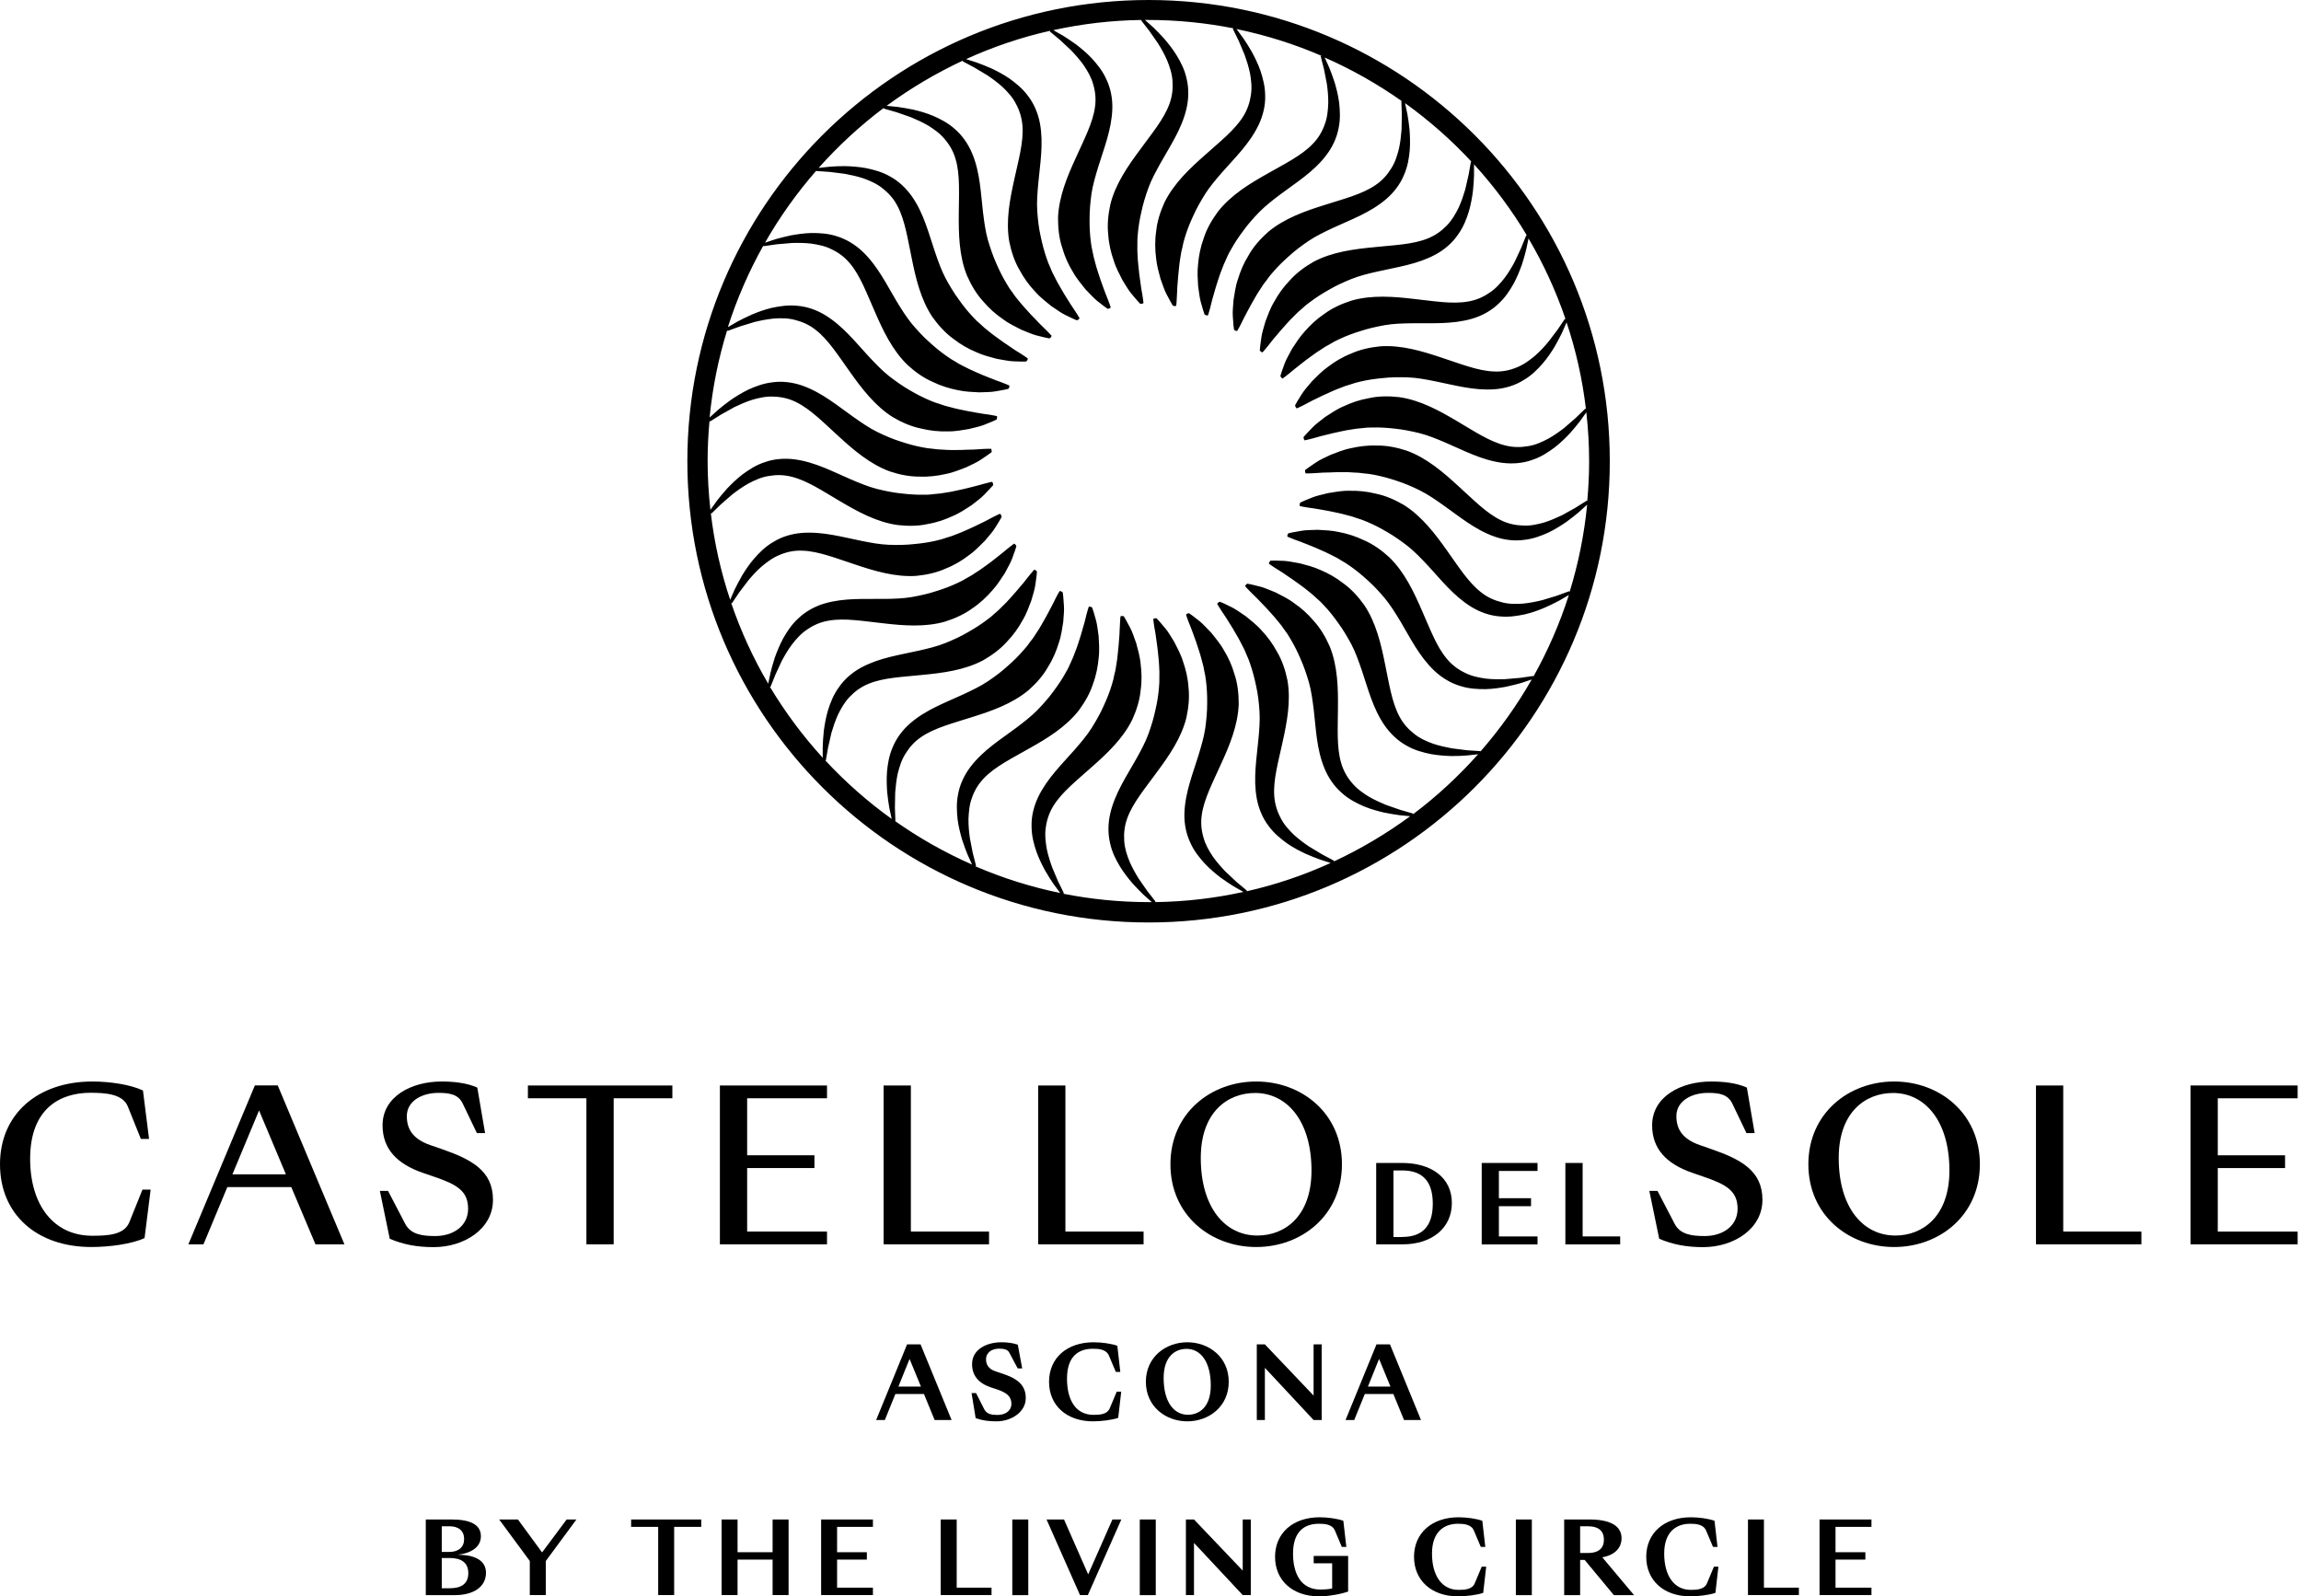 <svg width="160" height="111" viewBox="0 0 160 111" fill="none" xmlns="http://www.w3.org/2000/svg">
<g clip-path="url(#clip0_2103_2758)">
<path d="M64.247 96.929H62.261L61.526 98.741H60.922L63.074 93.479H64.011L66.17 98.741H64.99L64.247 96.929ZM64.038 96.415L63.247 94.492L62.47 96.415H64.038Z" fill="black"/>
<path d="M67.843 98.609L67.558 96.866H67.87L68.44 97.991C68.613 98.331 68.967 98.387 69.356 98.387C69.89 98.387 70.328 98.116 70.328 97.602C70.328 97.089 69.974 96.825 69.307 96.603L68.925 96.478C68.058 96.193 67.593 95.659 67.593 94.853C67.593 93.833 68.592 93.333 69.641 93.333C70.022 93.333 70.439 93.382 70.772 93.5L71.078 95.152H70.765L70.175 94.041C70.057 93.819 69.766 93.777 69.474 93.777C68.981 93.777 68.564 94.034 68.564 94.52C68.564 94.86 68.724 95.193 69.238 95.36L69.62 95.485C70.626 95.811 71.327 96.221 71.327 97.213C71.327 98.206 70.293 98.831 69.3 98.831C68.759 98.831 68.308 98.775 67.843 98.609Z" fill="black"/>
<path d="M72.945 96.082C72.945 94.437 74.18 93.333 76.048 93.333C76.617 93.333 77.284 93.43 77.693 93.576L77.901 95.395H77.589L77.11 94.263C76.922 93.812 76.388 93.784 75.992 93.784C75.09 93.784 74.194 94.222 74.194 95.853C74.194 97.484 74.895 98.38 76.034 98.38C76.451 98.38 76.985 98.359 77.165 97.928L77.651 96.769H77.964L77.755 98.588C77.346 98.734 76.575 98.831 76.006 98.831C74.167 98.831 72.945 97.727 72.945 96.082Z" fill="black"/>
<path d="M79.678 96.082C79.678 94.347 81.074 93.333 82.559 93.333C84.045 93.333 85.44 94.347 85.44 96.082C85.44 97.817 84.045 98.831 82.559 98.831C81.074 98.831 79.678 97.817 79.678 96.082ZM84.191 96.346C84.191 94.701 83.496 93.791 82.504 93.791C81.705 93.791 80.914 94.333 80.914 95.818C80.914 97.463 81.608 98.373 82.601 98.373C83.399 98.373 84.191 97.831 84.191 96.346Z" fill="black"/>
<path d="M91.341 97.04V93.479H91.903V98.741H91.341L87.953 95.11V98.741H87.391V93.479H87.953L91.341 97.04Z" fill="black"/>
<path d="M96.887 96.929H94.902L94.166 98.741H93.562L95.714 93.479H96.651L98.81 98.741H97.63L96.887 96.929ZM96.686 96.415L95.894 94.492L95.117 96.415H96.686Z" fill="black"/>
<path d="M95.693 86.523V80.865H97.498C99.497 80.865 100.955 81.858 100.955 83.649C100.955 85.44 99.497 86.523 97.554 86.523H95.686H95.693ZM97.505 86.009C98.761 86.009 99.629 85.412 99.629 83.698C99.629 81.983 98.761 81.386 97.505 81.386H96.894V86.016H97.505V86.009Z" fill="black"/>
<path d="M103.031 80.865H106.911V81.421H104.225V83.316H106.46V83.871H104.225V85.975H106.911V86.53H103.031V80.872V80.865Z" fill="black"/>
<path d="M108.855 80.865H110.049V85.975H112.659V86.53H108.848V80.872L108.855 80.865Z" fill="black"/>
<path d="M0 80.956C0 77.471 2.61 75.201 6.428 75.201C7.65 75.201 9.08 75.416 9.941 75.826L10.364 79.192H9.795L8.893 76.95C8.545 76.062 7.331 75.985 6.282 75.985C4.2 75.985 2.096 77.061 2.096 80.574C2.096 83.823 3.756 85.926 6.407 85.926C7.442 85.926 8.622 85.884 8.99 84.996L9.906 82.719H10.475L10.052 86.086C9.191 86.495 7.629 86.71 6.352 86.71C2.575 86.71 0 84.454 0 80.956Z" fill="black"/>
<path d="M20.249 82.545H15.807L14.148 86.523H13.099L17.723 75.472H19.312L23.949 86.523H21.936L20.256 82.545H20.249ZM19.881 81.657L18.014 77.214L16.161 81.657H19.875H19.881Z" fill="black"/>
<path d="M27.101 86.134L26.414 82.809H26.983L28.177 85.1C28.559 85.829 29.343 85.947 30.259 85.947C31.544 85.947 32.55 85.232 32.55 84.052C32.55 82.809 31.766 82.358 30.19 81.823L29.385 81.546C27.622 80.935 26.601 79.901 26.601 78.248C26.601 76.249 28.6 75.201 30.711 75.201C31.572 75.201 32.488 75.305 33.189 75.624L33.73 78.79H33.161L32.182 76.749C31.877 76.096 31.28 75.992 30.489 75.992C29.308 75.992 28.288 76.575 28.288 77.61C28.288 78.54 28.739 79.213 29.919 79.623L30.725 79.901C32.779 80.616 34.279 81.4 34.279 83.427C34.279 85.454 32.279 86.718 30.155 86.718C29.017 86.718 28.059 86.544 27.094 86.134H27.101Z" fill="black"/>
<path d="M40.776 76.367H36.708V75.479H46.753V76.367H42.672V86.523H40.776V76.367Z" fill="black"/>
<path d="M50.058 75.479H57.506V76.367H51.953V80.331H56.632V81.219H51.953V85.635H57.506V86.523H50.058V75.472V75.479Z" fill="black"/>
<path d="M61.442 75.479H63.337V85.635H68.773V86.523H61.442V75.472V75.479Z" fill="black"/>
<path d="M72.188 75.479H74.083V85.635H79.519V86.523H72.188V75.472V75.479Z" fill="black"/>
<path d="M81.386 80.956C81.386 77.415 84.184 75.201 87.349 75.201C90.515 75.201 93.312 77.415 93.312 80.956C93.312 84.496 90.515 86.71 87.349 86.71C84.184 86.71 81.386 84.496 81.386 80.956ZM91.195 81.393C91.195 77.936 89.487 75.999 87.273 75.999C85.364 75.999 83.496 77.325 83.496 80.518C83.496 83.975 85.19 85.912 87.432 85.912C89.328 85.912 91.195 84.586 91.195 81.393Z" fill="black"/>
<path d="M115.373 86.134L114.686 82.809H115.255L116.449 85.1C116.824 85.829 117.616 85.947 118.532 85.947C119.816 85.947 120.823 85.232 120.823 84.052C120.823 82.809 120.038 82.358 118.463 81.823L117.664 81.546C115.901 80.935 114.881 79.901 114.881 78.248C114.881 76.249 116.88 75.201 118.99 75.201C119.851 75.201 120.767 75.305 121.468 75.624L122.01 78.79H121.441L120.462 76.749C120.156 76.096 119.559 75.992 118.768 75.992C117.588 75.992 116.567 76.575 116.567 77.61C116.567 78.54 117.019 79.213 118.199 79.623L118.997 79.901C121.052 80.616 122.551 81.4 122.551 83.427C122.551 85.454 120.552 86.718 118.428 86.718C117.289 86.718 116.331 86.544 115.366 86.134H115.373Z" fill="black"/>
<path d="M125.745 80.956C125.745 77.415 128.542 75.201 131.708 75.201C134.873 75.201 137.671 77.415 137.671 80.956C137.671 84.496 134.873 86.71 131.708 86.71C128.542 86.71 125.745 84.496 125.745 80.956ZM135.553 81.393C135.553 77.936 133.846 75.999 131.631 75.999C129.722 75.999 127.855 77.325 127.855 80.518C127.855 83.975 129.549 85.912 131.791 85.912C133.686 85.912 135.553 84.586 135.553 81.393Z" fill="black"/>
<path d="M141.572 75.479H143.467V85.635H148.902V86.523H141.572V75.472V75.479Z" fill="black"/>
<path d="M152.318 75.479H159.766V76.367H154.213V80.331H158.892V81.219H154.213V85.635H159.766V86.523H152.318V75.472V75.479Z" fill="black"/>
<path d="M79.866 0C62.157 0 47.795 14.356 47.795 32.071C47.795 49.787 62.15 64.143 79.866 64.143C97.581 64.143 111.937 49.787 111.937 32.071C111.937 14.356 97.581 0 79.866 0ZM98.255 56.611V56.569C98.255 56.569 97.942 56.472 97.366 56.312C97.089 56.215 96.755 56.104 96.367 55.965C95.992 55.805 95.575 55.625 95.159 55.382C94.749 55.125 94.326 54.827 93.999 54.424C93.666 54.035 93.402 53.57 93.25 53.029C92.937 51.953 93.028 50.627 93.034 49.245C93.048 47.871 93.021 46.323 92.465 44.955C92.174 44.289 91.806 43.671 91.355 43.178C90.931 42.672 90.459 42.262 90.001 41.95C89.557 41.609 89.092 41.401 88.696 41.193C88.279 41.026 87.925 40.867 87.627 40.79C87.155 40.665 86.842 40.603 86.731 40.582C86.697 40.61 86.669 40.638 86.627 40.665L86.579 40.763C86.579 40.763 86.815 41.033 87.259 41.457C87.488 41.672 87.71 41.936 87.995 42.213C88.258 42.512 88.571 42.831 88.862 43.199C89.015 43.38 89.168 43.567 89.3 43.775C89.453 43.97 89.591 44.178 89.716 44.4C89.98 44.837 90.216 45.309 90.431 45.809C90.653 46.309 90.841 46.85 91.014 47.441C91.181 48.031 91.264 48.669 91.348 49.329C91.507 50.648 91.542 52.105 92.104 53.445C92.382 54.112 92.805 54.709 93.298 55.132C93.784 55.576 94.333 55.847 94.826 56.062C95.325 56.27 95.797 56.395 96.207 56.493C96.623 56.576 96.984 56.639 97.29 56.68C97.644 56.715 97.901 56.743 98.053 56.757C96.401 57.971 94.624 59.026 92.75 59.901L92.764 59.852C92.764 59.852 92.472 59.693 91.945 59.415C91.695 59.263 91.389 59.082 91.042 58.874C90.702 58.645 90.341 58.381 89.98 58.055C89.633 57.721 89.279 57.34 89.05 56.874C88.807 56.423 88.647 55.916 88.606 55.354C88.522 54.237 88.89 52.959 89.182 51.613C89.48 50.266 89.779 48.752 89.522 47.302C89.376 46.587 89.147 45.906 88.807 45.337C88.495 44.754 88.12 44.254 87.738 43.852C87.37 43.428 86.96 43.13 86.62 42.845C86.245 42.595 85.933 42.366 85.655 42.227C85.218 42.005 84.927 41.88 84.822 41.839C84.781 41.859 84.746 41.88 84.704 41.901L84.635 41.984C84.635 41.984 84.808 42.297 85.156 42.803C85.336 43.06 85.503 43.366 85.718 43.692C85.912 44.039 86.155 44.414 86.356 44.837C86.468 45.046 86.579 45.261 86.662 45.49C86.766 45.712 86.863 45.941 86.94 46.191C87.106 46.677 87.238 47.184 87.349 47.718C87.467 48.253 87.537 48.822 87.578 49.433C87.62 50.044 87.571 50.689 87.509 51.349C87.391 52.675 87.127 54.105 87.391 55.535C87.523 56.243 87.814 56.916 88.21 57.43C88.599 57.964 89.078 58.339 89.508 58.652C89.952 58.957 90.39 59.179 90.772 59.36C91.167 59.533 91.507 59.665 91.792 59.769C92.139 59.88 92.382 59.957 92.528 60.005C90.667 60.852 88.71 61.519 86.676 61.977L86.704 61.928C86.704 61.928 86.447 61.713 85.989 61.331C85.773 61.13 85.516 60.887 85.218 60.609C84.933 60.311 84.635 59.977 84.35 59.582C84.079 59.179 83.816 58.735 83.684 58.235C83.538 57.742 83.483 57.215 83.566 56.659C83.719 55.549 84.343 54.382 84.906 53.119C85.482 51.869 86.079 50.446 86.134 48.968C86.134 48.239 86.058 47.524 85.843 46.892C85.662 46.254 85.398 45.691 85.107 45.219C84.836 44.726 84.496 44.351 84.225 43.997C83.913 43.678 83.649 43.386 83.413 43.192C83.031 42.887 82.775 42.699 82.677 42.637C82.636 42.644 82.594 42.664 82.552 42.672L82.469 42.734C82.469 42.734 82.573 43.081 82.809 43.643C82.927 43.928 83.031 44.268 83.17 44.629C83.288 45.011 83.448 45.427 83.559 45.886C83.621 46.115 83.691 46.344 83.725 46.587C83.781 46.83 83.83 47.073 83.857 47.33C83.92 47.836 83.948 48.364 83.941 48.905C83.941 49.454 83.892 50.023 83.809 50.634C83.719 51.238 83.538 51.855 83.344 52.494C82.955 53.764 82.4 55.111 82.358 56.562C82.337 57.277 82.483 57.999 82.767 58.589C83.031 59.193 83.42 59.658 83.788 60.061C84.163 60.456 84.538 60.762 84.871 61.019C85.218 61.269 85.523 61.47 85.78 61.63C86.107 61.817 86.329 61.942 86.461 62.018C84.475 62.456 82.427 62.699 80.317 62.727L80.352 62.692C80.352 62.692 80.15 62.428 79.783 61.963C79.616 61.72 79.408 61.435 79.179 61.095C78.963 60.748 78.741 60.359 78.547 59.915C78.366 59.471 78.2 58.978 78.172 58.457C78.137 57.944 78.193 57.416 78.387 56.888C78.769 55.833 79.623 54.82 80.435 53.702C81.254 52.598 82.143 51.335 82.497 49.898C82.65 49.19 82.719 48.468 82.643 47.808C82.601 47.149 82.455 46.545 82.268 46.017C82.108 45.483 81.851 45.039 81.657 44.643C81.421 44.261 81.227 43.921 81.025 43.685C80.713 43.303 80.498 43.074 80.421 42.991C80.379 42.991 80.338 42.998 80.289 42.998H80.282L80.192 43.039C80.192 43.039 80.22 43.4 80.338 44.004C80.393 44.31 80.421 44.657 80.484 45.046C80.518 45.441 80.588 45.886 80.602 46.351C80.616 46.587 80.629 46.83 80.616 47.073C80.623 47.322 80.616 47.572 80.588 47.822C80.546 48.336 80.463 48.85 80.338 49.384C80.227 49.919 80.06 50.467 79.852 51.043C79.644 51.62 79.331 52.189 79.012 52.765C78.366 53.924 77.54 55.125 77.207 56.541C77.04 57.242 77.034 57.971 77.186 58.61C77.318 59.255 77.603 59.797 77.88 60.255C78.165 60.72 78.471 61.095 78.741 61.414C79.033 61.734 79.283 61.991 79.505 62.206C79.782 62.456 79.977 62.622 80.088 62.727C80.019 62.727 79.949 62.727 79.88 62.727C77.846 62.727 75.853 62.525 73.931 62.143L73.979 62.109C73.979 62.109 73.833 61.81 73.57 61.276C73.452 61.005 73.313 60.679 73.16 60.304C73.021 59.915 72.882 59.492 72.785 59.02C72.702 58.547 72.639 58.034 72.723 57.513C72.792 57.006 72.959 56.5 73.257 56.021C73.847 55.07 74.895 54.251 75.923 53.327C76.957 52.418 78.082 51.363 78.734 50.037C79.033 49.377 79.248 48.69 79.311 48.024C79.408 47.371 79.387 46.746 79.317 46.191C79.269 45.629 79.116 45.15 79.005 44.719C78.852 44.296 78.734 43.928 78.589 43.657C78.366 43.22 78.2 42.949 78.144 42.852C78.103 42.845 78.061 42.838 78.012 42.831L77.915 42.852C77.915 42.852 77.874 43.206 77.853 43.824C77.853 44.136 77.804 44.483 77.783 44.872C77.735 45.268 77.714 45.712 77.631 46.177C77.596 46.413 77.561 46.649 77.492 46.885C77.45 47.128 77.388 47.371 77.311 47.614C77.165 48.107 76.971 48.593 76.742 49.086C76.52 49.586 76.242 50.085 75.916 50.606C75.59 51.127 75.173 51.613 74.736 52.119C73.861 53.119 72.806 54.126 72.181 55.438C71.876 56.083 71.709 56.798 71.73 57.451C71.73 58.11 71.89 58.7 72.063 59.207C72.244 59.721 72.466 60.151 72.667 60.526C72.882 60.894 73.077 61.206 73.25 61.456C73.472 61.761 73.632 61.977 73.722 62.095C71.668 61.671 69.696 61.047 67.815 60.234L67.87 60.214C67.87 60.214 67.794 59.887 67.641 59.311C67.586 59.026 67.516 58.672 67.44 58.277C67.384 57.874 67.336 57.423 67.343 56.937C67.364 56.458 67.405 55.937 67.593 55.451C67.766 54.965 68.03 54.507 68.426 54.105C69.203 53.292 70.39 52.716 71.591 52.029C72.792 51.356 74.111 50.557 75.02 49.391C75.451 48.808 75.805 48.176 76.006 47.545C76.235 46.92 76.346 46.309 76.395 45.754C76.464 45.198 76.416 44.692 76.395 44.247C76.332 43.803 76.291 43.414 76.207 43.116C76.082 42.644 75.978 42.338 75.937 42.234C75.895 42.213 75.853 42.206 75.812 42.186H75.708C75.708 42.186 75.59 42.526 75.451 43.123C75.381 43.428 75.263 43.754 75.166 44.136C75.041 44.511 74.923 44.941 74.743 45.379C74.659 45.601 74.576 45.823 74.465 46.045C74.368 46.274 74.264 46.503 74.132 46.719C73.889 47.17 73.597 47.607 73.271 48.044C72.952 48.489 72.577 48.919 72.147 49.363C71.716 49.801 71.209 50.196 70.675 50.599C69.613 51.397 68.37 52.154 67.489 53.313C67.051 53.883 66.746 54.549 66.628 55.188C66.489 55.833 66.531 56.444 66.586 56.972C66.656 57.506 66.781 57.978 66.898 58.381C67.03 58.79 67.162 59.131 67.273 59.408C67.426 59.742 67.53 59.977 67.593 60.116C65.698 59.283 63.9 58.263 62.227 57.083H62.261C62.261 57.083 62.254 56.743 62.227 56.153C62.227 55.861 62.24 55.507 62.248 55.097C62.282 54.688 62.324 54.243 62.428 53.772C62.546 53.306 62.699 52.807 62.983 52.376C63.254 51.939 63.608 51.543 64.08 51.231C65.01 50.599 66.295 50.28 67.614 49.856C68.925 49.447 70.383 48.94 71.522 47.989C72.063 47.51 72.542 46.968 72.868 46.385C73.222 45.823 73.459 45.247 73.618 44.719C73.806 44.192 73.854 43.685 73.931 43.248C73.965 42.803 74.007 42.408 73.979 42.102C73.951 41.609 73.917 41.297 73.896 41.186C73.861 41.158 73.82 41.144 73.785 41.117L73.681 41.096C73.681 41.096 73.493 41.401 73.23 41.956C73.098 42.234 72.917 42.533 72.737 42.887C72.535 43.227 72.334 43.63 72.063 44.018C71.938 44.219 71.806 44.421 71.647 44.608C71.508 44.81 71.355 45.011 71.182 45.198C70.848 45.587 70.474 45.955 70.064 46.316C69.661 46.684 69.203 47.031 68.696 47.371C68.19 47.711 67.607 47.989 67.003 48.273C65.795 48.836 64.427 49.322 63.324 50.266C62.775 50.731 62.338 51.321 62.088 51.925C61.817 52.529 61.727 53.133 61.678 53.667C61.637 54.209 61.664 54.695 61.692 55.111C61.741 55.535 61.789 55.903 61.845 56.201C61.921 56.548 61.977 56.791 62.005 56.944C60.331 55.743 58.79 54.382 57.388 52.876H57.423C57.423 52.876 57.485 52.55 57.583 51.967C57.645 51.682 57.728 51.335 57.819 50.939C57.937 50.544 58.075 50.12 58.277 49.676C58.492 49.245 58.742 48.794 59.11 48.426C59.464 48.058 59.894 47.746 60.415 47.538C61.449 47.114 62.775 47.073 64.156 46.927C65.524 46.795 67.058 46.608 68.363 45.913C68.995 45.552 69.571 45.122 70.015 44.622C70.474 44.15 70.828 43.636 71.098 43.144C71.39 42.664 71.549 42.179 71.709 41.769C71.834 41.339 71.952 40.964 71.994 40.658C72.07 40.172 72.098 39.86 72.105 39.742C72.077 39.707 72.042 39.68 72.015 39.652L71.917 39.61C71.917 39.61 71.674 39.874 71.3 40.36C71.112 40.61 70.869 40.86 70.626 41.165C70.356 41.457 70.078 41.804 69.731 42.13C69.564 42.297 69.398 42.47 69.203 42.623C69.023 42.796 68.835 42.956 68.627 43.102C68.217 43.414 67.78 43.692 67.301 43.963C66.829 44.24 66.308 44.483 65.739 44.712C65.17 44.941 64.545 45.094 63.893 45.24C62.595 45.538 61.158 45.726 59.88 46.42C59.249 46.76 58.7 47.246 58.332 47.788C57.944 48.322 57.728 48.891 57.569 49.405C57.416 49.926 57.34 50.405 57.284 50.821C57.242 51.245 57.215 51.613 57.208 51.918C57.208 52.279 57.208 52.529 57.208 52.689C55.819 51.168 54.591 49.516 53.529 47.746L53.577 47.76C53.577 47.76 53.702 47.447 53.924 46.899C54.049 46.635 54.195 46.309 54.368 45.941C54.563 45.58 54.785 45.191 55.077 44.803C55.375 44.421 55.715 44.032 56.153 43.754C56.576 43.463 57.062 43.248 57.617 43.157C58.721 42.956 60.026 43.192 61.401 43.338C62.768 43.498 64.309 43.63 65.725 43.22C66.419 42.998 67.072 42.699 67.607 42.304C68.155 41.936 68.606 41.505 68.974 41.082C69.356 40.672 69.613 40.235 69.863 39.867C70.071 39.471 70.272 39.131 70.376 38.846C70.55 38.388 70.647 38.083 70.675 37.972C70.654 37.93 70.626 37.902 70.605 37.861L70.522 37.798C70.522 37.798 70.224 38.007 69.758 38.402C69.522 38.604 69.238 38.805 68.933 39.055C68.606 39.284 68.259 39.569 67.856 39.811C67.662 39.943 67.461 40.075 67.239 40.186C67.03 40.318 66.808 40.436 66.572 40.54C66.107 40.763 65.621 40.943 65.101 41.103C64.58 41.276 64.025 41.401 63.421 41.512C62.817 41.616 62.171 41.637 61.505 41.644C60.172 41.665 58.728 41.554 57.333 41.963C56.645 42.165 56.007 42.526 55.535 42.977C55.042 43.414 54.716 43.935 54.452 44.4C54.195 44.879 54.021 45.33 53.876 45.726C53.744 46.136 53.647 46.489 53.577 46.781C53.501 47.135 53.452 47.378 53.417 47.538C52.376 45.775 51.515 43.893 50.842 41.929L50.891 41.95C50.891 41.95 51.078 41.672 51.411 41.179C51.585 40.943 51.8 40.658 52.05 40.339C52.314 40.027 52.612 39.693 52.98 39.374C53.348 39.069 53.764 38.756 54.251 38.569C54.722 38.374 55.243 38.263 55.805 38.291C56.923 38.326 58.152 38.826 59.471 39.256C60.776 39.693 62.254 40.145 63.726 40.041C64.448 39.971 65.149 39.811 65.76 39.534C66.378 39.291 66.905 38.965 67.35 38.624C67.808 38.305 68.148 37.93 68.467 37.618C68.759 37.278 69.016 36.986 69.182 36.722C69.446 36.313 69.606 36.035 69.654 35.931C69.641 35.889 69.62 35.855 69.606 35.806L69.536 35.723C69.536 35.723 69.203 35.861 68.662 36.16C68.391 36.313 68.065 36.445 67.718 36.625C67.35 36.785 66.954 36.986 66.51 37.146C66.295 37.236 66.066 37.319 65.829 37.382C65.6 37.465 65.357 37.535 65.108 37.59C64.608 37.708 64.094 37.784 63.546 37.833C63.004 37.895 62.428 37.902 61.817 37.882C61.206 37.861 60.568 37.743 59.915 37.611C58.61 37.354 57.215 36.944 55.764 37.056C55.049 37.111 54.348 37.326 53.792 37.673C53.216 38 52.793 38.437 52.439 38.84C52.085 39.249 51.821 39.659 51.599 40.02C51.39 40.395 51.217 40.714 51.085 40.992C50.939 41.332 50.835 41.568 50.773 41.707C50.127 39.777 49.669 37.757 49.426 35.674L49.468 35.709C49.468 35.709 49.711 35.48 50.134 35.063C50.356 34.869 50.62 34.64 50.932 34.369C51.258 34.119 51.62 33.855 52.043 33.619C52.466 33.397 52.938 33.175 53.452 33.099C53.959 33.008 54.486 33.008 55.035 33.147C56.125 33.411 57.222 34.154 58.416 34.855C59.603 35.556 60.949 36.306 62.414 36.507C63.136 36.59 63.858 36.584 64.504 36.438C65.156 36.327 65.746 36.118 66.246 35.882C66.767 35.667 67.176 35.369 67.551 35.133C67.905 34.855 68.224 34.626 68.433 34.404C68.78 34.057 68.988 33.814 69.064 33.73C69.064 33.689 69.05 33.647 69.043 33.599L68.988 33.501C68.988 33.501 68.634 33.571 68.044 33.744C67.745 33.834 67.405 33.897 67.023 34.001C66.635 34.078 66.204 34.196 65.732 34.258C65.503 34.3 65.26 34.334 65.017 34.348C64.774 34.383 64.524 34.404 64.267 34.397C63.754 34.411 63.233 34.376 62.692 34.313C62.15 34.258 61.581 34.147 60.991 34.001C60.394 33.848 59.804 33.605 59.186 33.342C57.964 32.821 56.687 32.127 55.243 31.939C54.535 31.849 53.799 31.912 53.188 32.134C52.557 32.335 52.057 32.675 51.62 32.995C51.189 33.328 50.849 33.668 50.557 33.973C50.273 34.293 50.037 34.577 49.856 34.813C49.641 35.112 49.488 35.327 49.398 35.452C49.273 34.327 49.204 33.189 49.204 32.037C49.204 31.106 49.252 30.183 49.336 29.267L49.37 29.308C49.37 29.308 49.655 29.135 50.155 28.816C50.412 28.67 50.724 28.503 51.078 28.302C51.446 28.128 51.855 27.941 52.321 27.795C52.786 27.663 53.292 27.545 53.813 27.58C54.327 27.594 54.847 27.705 55.347 27.955C56.354 28.441 57.277 29.399 58.304 30.329C59.318 31.259 60.484 32.273 61.873 32.779C62.56 33.008 63.268 33.147 63.934 33.14C64.594 33.168 65.212 33.085 65.753 32.96C66.302 32.856 66.767 32.648 67.183 32.495C67.586 32.3 67.947 32.141 68.197 31.967C68.606 31.696 68.863 31.509 68.953 31.44C68.953 31.398 68.953 31.356 68.953 31.308L68.919 31.204C68.919 31.204 68.558 31.197 67.947 31.245C67.634 31.273 67.287 31.259 66.892 31.287C66.496 31.287 66.045 31.308 65.579 31.266C65.344 31.259 65.101 31.245 64.858 31.204C64.615 31.183 64.365 31.155 64.115 31.099C63.608 31.002 63.108 30.863 62.588 30.69C62.067 30.523 61.539 30.301 60.991 30.03C60.443 29.76 59.908 29.392 59.367 29.01C58.277 28.246 57.173 27.302 55.798 26.816C55.125 26.58 54.396 26.49 53.744 26.58C53.084 26.65 52.522 26.872 52.029 27.094C51.543 27.33 51.134 27.594 50.786 27.83C50.439 28.087 50.155 28.309 49.926 28.503C49.648 28.753 49.454 28.927 49.343 29.031C49.544 26.941 49.96 24.907 50.564 22.957L50.592 23.012C50.592 23.012 50.904 22.901 51.467 22.693C51.745 22.603 52.085 22.505 52.473 22.387C52.869 22.29 53.313 22.2 53.792 22.151C54.271 22.117 54.792 22.11 55.292 22.249C55.792 22.373 56.278 22.589 56.715 22.936C57.603 23.623 58.304 24.748 59.11 25.872C59.908 26.997 60.838 28.226 62.088 29.01C62.713 29.378 63.379 29.663 64.031 29.794C64.67 29.954 65.295 30.01 65.85 29.996C66.413 30.01 66.905 29.905 67.35 29.836C67.787 29.725 68.169 29.649 68.454 29.531C68.912 29.357 69.203 29.218 69.3 29.17C69.314 29.128 69.321 29.086 69.335 29.045L69.321 28.934C69.321 28.934 68.974 28.85 68.363 28.774C68.058 28.732 67.718 28.656 67.329 28.593C66.94 28.51 66.503 28.434 66.045 28.302C65.816 28.246 65.579 28.184 65.35 28.094C65.114 28.024 64.878 27.941 64.642 27.837C64.17 27.636 63.705 27.399 63.24 27.122C62.768 26.851 62.296 26.518 61.81 26.143C61.331 25.761 60.887 25.296 60.429 24.81C59.526 23.838 58.638 22.686 57.395 21.922C56.784 21.547 56.09 21.311 55.438 21.263C54.778 21.193 54.181 21.298 53.654 21.409C53.126 21.534 52.675 21.707 52.279 21.874C51.89 22.047 51.557 22.214 51.293 22.353C50.967 22.54 50.745 22.672 50.613 22.748C51.245 20.763 52.078 18.868 53.077 17.077L53.091 17.119C53.091 17.119 53.424 17.077 54.008 16.987C54.299 16.959 54.653 16.931 55.063 16.896C55.472 16.883 55.923 16.883 56.402 16.938C56.881 17.008 57.388 17.105 57.853 17.348C58.318 17.57 58.742 17.882 59.103 18.32C59.825 19.173 60.276 20.423 60.838 21.686C61.387 22.95 62.039 24.345 63.101 25.372C63.636 25.865 64.226 26.282 64.837 26.546C65.434 26.837 66.031 27.018 66.572 27.122C67.121 27.247 67.627 27.254 68.072 27.281C68.523 27.267 68.912 27.267 69.217 27.212C69.703 27.136 70.008 27.066 70.12 27.038C70.14 26.997 70.154 26.962 70.182 26.921L70.189 26.809C70.189 26.809 69.863 26.657 69.28 26.455C68.988 26.351 68.669 26.205 68.301 26.067C67.94 25.9 67.523 25.74 67.107 25.518C66.898 25.414 66.676 25.31 66.475 25.171C66.26 25.053 66.045 24.921 65.836 24.768C65.413 24.477 65.01 24.144 64.608 23.776C64.198 23.415 63.809 22.991 63.414 22.526C63.025 22.054 62.685 21.506 62.338 20.937C61.657 19.798 61.026 18.486 59.971 17.486C59.45 16.994 58.818 16.619 58.193 16.431C57.569 16.223 56.958 16.202 56.423 16.202C55.882 16.216 55.403 16.293 54.986 16.369C54.57 16.459 54.216 16.549 53.924 16.633C53.584 16.744 53.341 16.827 53.195 16.876C54.216 15.085 55.417 13.405 56.763 11.864V11.891C56.763 11.891 57.097 11.919 57.694 11.954C57.985 11.989 58.339 12.03 58.742 12.086C59.145 12.162 59.582 12.252 60.047 12.405C60.498 12.572 60.977 12.773 61.38 13.106C61.782 13.419 62.143 13.814 62.4 14.314C62.928 15.3 63.115 16.612 63.4 17.972C63.67 19.319 64.018 20.826 64.844 22.054C65.267 22.644 65.753 23.172 66.295 23.561C66.815 23.97 67.364 24.269 67.877 24.484C68.384 24.72 68.884 24.831 69.307 24.949C69.752 25.025 70.133 25.109 70.439 25.122C70.932 25.15 71.244 25.143 71.362 25.136C71.39 25.102 71.418 25.067 71.445 25.032L71.473 24.928C71.473 24.928 71.189 24.713 70.661 24.394C70.397 24.234 70.12 24.019 69.786 23.804C69.467 23.567 69.092 23.325 68.731 23.019C68.544 22.873 68.356 22.721 68.183 22.547C67.995 22.387 67.808 22.214 67.641 22.026C67.287 21.652 66.961 21.242 66.649 20.798C66.322 20.354 66.031 19.867 65.739 19.326C65.455 18.785 65.239 18.174 65.024 17.549C64.594 16.293 64.254 14.876 63.428 13.682C63.018 13.092 62.483 12.592 61.907 12.28C61.338 11.947 60.748 11.801 60.22 11.69C59.686 11.593 59.2 11.565 58.776 11.551C58.346 11.551 57.985 11.565 57.68 11.593C57.333 11.634 57.083 11.662 56.923 11.676C58.291 10.142 59.804 8.74 61.449 7.504V7.546C61.449 7.546 61.761 7.643 62.338 7.803C62.615 7.9 62.949 8.011 63.337 8.15C63.712 8.309 64.129 8.49 64.545 8.733C64.955 8.99 65.378 9.288 65.704 9.691C66.038 10.08 66.302 10.545 66.454 11.086C66.767 12.162 66.676 13.488 66.669 14.869C66.656 16.244 66.683 17.792 67.239 19.16C67.53 19.826 67.898 20.444 68.349 20.937C68.773 21.443 69.245 21.853 69.703 22.165C70.147 22.505 70.612 22.714 71.008 22.922C71.425 23.089 71.779 23.248 72.077 23.325C72.549 23.45 72.862 23.512 72.973 23.533C73.007 23.505 73.035 23.477 73.077 23.45L73.125 23.352C73.125 23.352 72.889 23.082 72.445 22.658C72.216 22.443 71.994 22.179 71.709 21.901C71.445 21.603 71.133 21.284 70.841 20.916C70.689 20.735 70.536 20.548 70.404 20.34C70.251 20.145 70.113 19.937 69.988 19.715C69.724 19.277 69.488 18.805 69.273 18.306C69.05 17.806 68.863 17.264 68.689 16.674C68.523 16.084 68.44 15.446 68.356 14.786C68.197 13.467 68.162 12.009 67.6 10.67C67.322 10.003 66.898 9.406 66.406 8.983C65.92 8.538 65.371 8.268 64.878 8.053C64.379 7.844 63.907 7.719 63.497 7.622C63.081 7.539 62.719 7.476 62.414 7.435C62.06 7.4 61.803 7.372 61.651 7.358C63.303 6.144 65.08 5.088 66.954 4.214L66.94 4.262C66.94 4.262 67.232 4.422 67.759 4.7C68.009 4.852 68.315 5.033 68.662 5.241C69.002 5.47 69.363 5.734 69.724 6.06C70.071 6.393 70.425 6.775 70.654 7.24C70.897 7.692 71.057 8.198 71.098 8.761C71.182 9.878 70.814 11.155 70.522 12.502C70.224 13.849 69.925 15.362 70.182 16.813C70.328 17.528 70.557 18.208 70.897 18.778C71.209 19.361 71.584 19.861 71.966 20.263C72.334 20.687 72.743 20.985 73.084 21.27C73.459 21.52 73.771 21.749 74.049 21.888C74.486 22.11 74.778 22.235 74.882 22.276C74.923 22.256 74.958 22.235 75 22.214L75.069 22.131C75.069 22.131 74.895 21.818 74.548 21.311C74.368 21.055 74.201 20.749 73.986 20.423C73.792 20.076 73.549 19.701 73.347 19.277C73.236 19.069 73.125 18.854 73.042 18.625C72.938 18.403 72.841 18.174 72.764 17.924C72.598 17.438 72.466 16.931 72.355 16.397C72.237 15.862 72.167 15.293 72.126 14.682C72.084 14.071 72.133 13.425 72.195 12.766C72.313 11.44 72.577 10.01 72.313 8.58C72.181 7.872 71.89 7.199 71.494 6.685C71.105 6.15 70.626 5.776 70.196 5.463C69.752 5.158 69.314 4.936 68.933 4.755C68.537 4.582 68.197 4.45 67.912 4.346C67.565 4.235 67.322 4.158 67.176 4.11C69.037 3.263 70.994 2.596 73.028 2.138L73 2.187C73 2.187 73.257 2.402 73.715 2.784C73.931 2.985 74.187 3.228 74.486 3.506C74.77 3.804 75.069 4.137 75.354 4.533C75.624 4.936 75.888 5.38 76.02 5.88C76.166 6.373 76.221 6.9 76.138 7.456C75.985 8.566 75.361 9.732 74.798 10.996C74.222 12.245 73.625 13.668 73.57 15.147C73.57 15.876 73.646 16.591 73.861 17.223C74.042 17.861 74.305 18.424 74.597 18.896C74.868 19.389 75.208 19.763 75.479 20.117C75.791 20.437 76.055 20.728 76.291 20.923C76.673 21.228 76.93 21.416 77.027 21.478C77.068 21.471 77.11 21.45 77.152 21.443L77.235 21.381C77.235 21.381 77.131 21.034 76.895 20.471C76.777 20.187 76.673 19.847 76.534 19.486C76.416 19.104 76.256 18.687 76.145 18.229C76.083 18 76.02 17.771 75.978 17.528C75.923 17.285 75.874 17.042 75.847 16.785C75.784 16.279 75.756 15.751 75.763 15.21C75.763 14.661 75.812 14.092 75.895 13.481C75.985 12.877 76.166 12.259 76.36 11.621C76.749 10.35 77.304 9.004 77.346 7.553C77.367 6.838 77.221 6.116 76.936 5.526C76.673 4.922 76.277 4.457 75.916 4.054C75.541 3.658 75.166 3.353 74.833 3.096C74.486 2.846 74.18 2.645 73.924 2.485C73.597 2.298 73.375 2.173 73.243 2.096C75.229 1.659 77.276 1.416 79.387 1.388L79.352 1.423C79.352 1.423 79.553 1.687 79.921 2.152C80.088 2.395 80.296 2.68 80.525 3.02C80.74 3.367 80.963 3.756 81.157 4.2C81.338 4.644 81.504 5.137 81.532 5.658C81.567 6.171 81.511 6.699 81.317 7.226C80.935 8.282 80.081 9.295 79.269 10.413C78.45 11.517 77.561 12.78 77.207 14.217C77.054 14.925 76.985 15.647 77.061 16.306C77.103 16.966 77.249 17.57 77.436 18.097C77.596 18.632 77.853 19.076 78.047 19.472C78.283 19.854 78.478 20.194 78.679 20.43C78.991 20.812 79.206 21.041 79.283 21.124C79.324 21.124 79.366 21.117 79.415 21.117H79.422L79.512 21.075C79.512 21.075 79.484 20.714 79.366 20.11C79.311 19.805 79.283 19.458 79.22 19.069C79.186 18.674 79.116 18.229 79.102 17.764C79.088 17.528 79.075 17.285 79.088 17.042C79.081 16.792 79.088 16.542 79.116 16.293C79.158 15.779 79.241 15.265 79.366 14.731C79.477 14.196 79.644 13.648 79.852 13.072C80.06 12.495 80.373 11.926 80.692 11.35C81.338 10.191 82.164 8.99 82.497 7.574C82.663 6.872 82.67 6.144 82.518 5.505C82.386 4.859 82.101 4.318 81.823 3.86C81.539 3.395 81.233 3.02 80.963 2.7C80.671 2.381 80.421 2.124 80.199 1.909C79.921 1.659 79.727 1.492 79.616 1.388C79.685 1.388 79.755 1.388 79.824 1.388C81.858 1.388 83.85 1.59 85.773 1.971L85.725 2.006C85.725 2.006 85.871 2.305 86.134 2.839C86.252 3.11 86.391 3.436 86.544 3.811C86.683 4.2 86.822 4.623 86.919 5.095C87.002 5.567 87.064 6.081 86.981 6.602C86.912 7.108 86.745 7.615 86.447 8.094C85.857 9.045 84.808 9.864 83.781 10.788C82.747 11.697 81.622 12.752 80.97 14.078C80.671 14.738 80.456 15.425 80.393 16.091C80.296 16.744 80.317 17.369 80.386 17.924C80.435 18.486 80.588 18.965 80.699 19.395C80.852 19.819 80.97 20.187 81.115 20.458C81.338 20.895 81.504 21.166 81.56 21.263C81.601 21.27 81.643 21.277 81.692 21.284L81.789 21.263C81.789 21.263 81.83 20.909 81.851 20.291C81.851 19.979 81.9 19.631 81.921 19.243C81.969 18.847 81.99 18.403 82.073 17.938C82.108 17.702 82.143 17.466 82.212 17.23C82.254 16.987 82.316 16.744 82.393 16.501C82.538 16.008 82.733 15.522 82.962 15.029C83.184 14.529 83.462 14.03 83.788 13.509C84.114 12.988 84.531 12.502 84.968 11.995C85.843 10.996 86.898 9.989 87.523 8.677C87.828 8.032 87.995 7.317 87.974 6.664C87.974 6.005 87.807 5.415 87.641 4.908C87.46 4.394 87.238 3.964 87.037 3.589C86.822 3.221 86.627 2.909 86.454 2.659C86.231 2.353 86.072 2.138 85.982 2.02C88.036 2.444 90.008 3.068 91.889 3.88L91.834 3.901C91.834 3.901 91.91 4.228 92.063 4.804C92.118 5.088 92.188 5.442 92.264 5.838C92.32 6.241 92.368 6.692 92.361 7.178C92.34 7.657 92.299 8.177 92.111 8.663C91.938 9.149 91.674 9.608 91.278 10.01C90.501 10.822 89.314 11.399 88.113 12.086C86.912 12.759 85.593 13.557 84.683 14.724C84.253 15.307 83.899 15.938 83.698 16.57C83.469 17.195 83.358 17.806 83.309 18.361C83.24 18.916 83.288 19.423 83.309 19.867C83.371 20.312 83.413 20.701 83.496 20.999C83.621 21.471 83.725 21.776 83.767 21.881C83.809 21.901 83.85 21.908 83.892 21.929H83.996C83.996 21.929 84.114 21.589 84.253 20.992C84.323 20.687 84.441 20.36 84.538 19.979C84.663 19.604 84.781 19.173 84.961 18.736C85.044 18.514 85.128 18.292 85.239 18.07C85.336 17.84 85.44 17.611 85.572 17.396C85.815 16.945 86.107 16.508 86.433 16.07C86.752 15.626 87.127 15.196 87.557 14.751C87.988 14.314 88.495 13.918 89.029 13.516C90.091 12.717 91.334 11.961 92.215 10.802C92.653 10.232 92.958 9.566 93.076 8.927C93.215 8.282 93.173 7.671 93.118 7.143C93.048 6.609 92.924 6.137 92.805 5.734C92.674 5.324 92.542 4.984 92.431 4.707C92.278 4.373 92.174 4.137 92.111 3.998C94.006 4.832 95.804 5.852 97.477 7.032H97.443C97.443 7.032 97.45 7.372 97.477 7.962C97.477 8.254 97.463 8.608 97.457 9.017C97.422 9.427 97.38 9.871 97.276 10.343C97.158 10.808 97.005 11.308 96.721 11.739C96.45 12.176 96.096 12.572 95.624 12.884C94.694 13.516 93.409 13.835 92.09 14.258C90.778 14.668 89.321 15.175 88.182 16.126C87.641 16.605 87.162 17.146 86.835 17.73C86.481 18.292 86.245 18.868 86.086 19.395C85.898 19.923 85.85 20.43 85.773 20.867C85.739 21.311 85.697 21.707 85.725 22.013C85.752 22.505 85.787 22.818 85.808 22.929C85.843 22.957 85.884 22.971 85.919 22.998L86.023 23.019C86.023 23.019 86.211 22.714 86.475 22.158C86.606 21.881 86.787 21.582 86.967 21.228C87.169 20.888 87.37 20.485 87.641 20.097C87.766 19.895 87.898 19.694 88.057 19.507C88.196 19.305 88.349 19.104 88.522 18.916C88.856 18.528 89.23 18.16 89.64 17.799C90.043 17.431 90.501 17.084 91.007 16.744C91.514 16.404 92.097 16.126 92.701 15.841C93.909 15.279 95.277 14.793 96.38 13.849C96.929 13.384 97.366 12.794 97.616 12.19C97.887 11.586 97.977 10.982 98.026 10.447C98.067 9.906 98.04 9.42 98.012 9.004C97.963 8.58 97.915 8.212 97.859 7.914C97.783 7.567 97.727 7.324 97.699 7.171C99.372 8.372 100.914 9.732 102.316 11.239H102.281C102.281 11.239 102.219 11.565 102.121 12.148C102.059 12.433 101.976 12.78 101.885 13.176C101.767 13.571 101.629 13.995 101.427 14.439C101.212 14.869 100.962 15.321 100.594 15.689C100.24 16.056 99.81 16.369 99.289 16.577C98.255 17.001 96.929 17.042 95.547 17.188C94.18 17.32 92.646 17.507 91.341 18.201C90.709 18.562 90.133 18.993 89.689 19.493C89.23 19.965 88.876 20.478 88.606 20.971C88.314 21.45 88.154 21.936 87.995 22.346C87.87 22.776 87.752 23.151 87.71 23.456C87.634 23.942 87.606 24.255 87.599 24.373C87.627 24.407 87.662 24.435 87.689 24.463L87.787 24.505C87.787 24.505 88.029 24.241 88.404 23.755C88.592 23.505 88.835 23.255 89.078 22.95C89.348 22.658 89.626 22.311 89.973 21.985C90.14 21.818 90.306 21.645 90.501 21.492C90.681 21.318 90.869 21.159 91.077 21.013C91.487 20.701 91.924 20.423 92.403 20.152C92.875 19.875 93.395 19.631 93.965 19.402C94.534 19.173 95.159 19.021 95.811 18.875C97.109 18.576 98.546 18.389 99.824 17.695C100.455 17.355 101.004 16.869 101.372 16.327C101.76 15.793 101.976 15.223 102.135 14.71C102.288 14.189 102.364 13.71 102.42 13.294C102.462 12.87 102.489 12.502 102.496 12.197C102.496 11.836 102.496 11.586 102.496 11.426C103.885 12.947 105.113 14.599 106.175 16.376L106.127 16.362C106.127 16.362 106.002 16.674 105.78 17.223C105.655 17.486 105.509 17.813 105.335 18.181C105.141 18.542 104.919 18.93 104.627 19.319C104.329 19.701 103.989 20.09 103.551 20.367C103.128 20.659 102.642 20.874 102.087 20.964C100.983 21.166 99.678 20.93 98.303 20.784C96.936 20.624 95.395 20.492 93.979 20.902C93.284 21.124 92.632 21.422 92.097 21.818C91.549 22.186 91.098 22.616 90.73 23.04C90.348 23.45 90.091 23.887 89.841 24.255C89.633 24.651 89.432 24.991 89.328 25.275C89.154 25.733 89.057 26.039 89.029 26.15C89.05 26.192 89.078 26.219 89.099 26.261L89.182 26.323C89.182 26.323 89.48 26.115 89.945 25.72C90.181 25.518 90.466 25.317 90.772 25.067C91.098 24.838 91.445 24.553 91.847 24.31C92.042 24.178 92.243 24.047 92.465 23.936C92.674 23.804 92.896 23.686 93.132 23.581C93.597 23.359 94.083 23.179 94.603 23.019C95.124 22.846 95.679 22.721 96.283 22.61C96.887 22.505 97.533 22.485 98.199 22.478C99.532 22.457 100.976 22.568 102.371 22.158C103.059 21.957 103.697 21.596 104.169 21.145C104.662 20.707 104.988 20.187 105.252 19.722C105.509 19.243 105.683 18.792 105.828 18.396C105.96 17.986 106.057 17.632 106.127 17.341C106.203 16.987 106.252 16.744 106.286 16.584C107.328 18.347 108.189 20.229 108.862 22.193L108.813 22.172C108.813 22.172 108.626 22.45 108.293 22.943C108.119 23.179 107.904 23.463 107.654 23.783C107.39 24.095 107.092 24.428 106.724 24.748C106.356 25.053 105.939 25.366 105.453 25.553C104.981 25.747 104.461 25.858 103.898 25.831C102.781 25.796 101.552 25.296 100.233 24.866C98.928 24.428 97.45 23.977 95.978 24.081C95.256 24.151 94.555 24.31 93.944 24.588C93.326 24.831 92.799 25.157 92.354 25.497C91.896 25.817 91.556 26.192 91.237 26.504C90.945 26.844 90.688 27.136 90.522 27.399C90.258 27.809 90.098 28.087 90.049 28.191C90.063 28.233 90.084 28.267 90.098 28.316L90.168 28.399C90.168 28.399 90.501 28.26 91.042 27.962C91.313 27.809 91.639 27.677 91.986 27.497C92.354 27.337 92.75 27.136 93.194 26.976C93.409 26.886 93.638 26.802 93.874 26.74C94.104 26.657 94.347 26.587 94.596 26.532C95.096 26.414 95.61 26.337 96.158 26.289C96.7 26.226 97.276 26.219 97.887 26.24C98.498 26.261 99.136 26.379 99.789 26.511C101.094 26.768 102.489 27.177 103.94 27.066C104.655 27.011 105.356 26.796 105.912 26.448C106.488 26.122 106.911 25.685 107.265 25.282C107.619 24.873 107.883 24.463 108.105 24.102C108.314 23.727 108.487 23.408 108.619 23.13C108.765 22.79 108.869 22.554 108.931 22.415C109.577 24.345 110.035 26.365 110.278 28.448L110.236 28.413C110.236 28.413 109.993 28.642 109.57 29.058C109.348 29.253 109.084 29.482 108.772 29.753C108.445 30.003 108.084 30.266 107.661 30.502C107.238 30.725 106.765 30.947 106.252 31.023C105.745 31.113 105.217 31.113 104.669 30.974C103.579 30.711 102.482 29.968 101.288 29.267C100.101 28.566 98.755 27.816 97.29 27.615C96.568 27.531 95.846 27.538 95.2 27.684C94.548 27.795 93.958 28.003 93.458 28.239C92.937 28.455 92.528 28.753 92.153 28.989C91.799 29.267 91.48 29.496 91.271 29.718C90.924 30.065 90.716 30.308 90.64 30.391C90.64 30.433 90.653 30.475 90.66 30.523L90.716 30.62C90.716 30.62 91.07 30.551 91.66 30.378C91.959 30.287 92.299 30.225 92.68 30.121C93.069 30.044 93.5 29.926 93.972 29.864C94.201 29.822 94.444 29.787 94.687 29.773C94.93 29.739 95.18 29.718 95.436 29.725C95.95 29.711 96.471 29.746 97.012 29.808C97.554 29.864 98.123 29.975 98.713 30.121C99.31 30.273 99.9 30.516 100.518 30.78C101.74 31.301 103.017 31.995 104.461 32.182C105.169 32.273 105.905 32.21 106.516 31.988C107.147 31.787 107.647 31.447 108.084 31.127C108.515 30.794 108.855 30.454 109.147 30.148C109.431 29.829 109.667 29.544 109.848 29.308C110.063 29.01 110.216 28.795 110.306 28.67C110.431 29.794 110.5 30.933 110.5 32.085C110.5 33.015 110.452 33.939 110.368 34.855L110.334 34.813C110.334 34.813 110.049 34.987 109.549 35.306C109.292 35.452 108.98 35.619 108.626 35.82C108.258 35.993 107.848 36.181 107.383 36.327C106.918 36.459 106.411 36.577 105.891 36.542C105.377 36.528 104.856 36.417 104.357 36.167C103.35 35.681 102.427 34.723 101.399 33.793C100.386 32.863 99.22 31.849 97.831 31.342C97.144 31.113 96.436 30.974 95.77 30.981C95.11 30.954 94.492 31.037 93.951 31.162C93.402 31.266 92.937 31.474 92.521 31.627C92.118 31.821 91.757 31.981 91.507 32.155C91.098 32.425 90.841 32.613 90.751 32.682C90.751 32.724 90.751 32.766 90.751 32.814L90.785 32.918C90.785 32.918 91.146 32.925 91.757 32.877C92.07 32.849 92.417 32.863 92.812 32.835C93.208 32.835 93.659 32.814 94.124 32.856C94.36 32.863 94.603 32.877 94.846 32.918C95.089 32.939 95.339 32.967 95.589 33.022C96.096 33.12 96.596 33.258 97.116 33.432C97.637 33.599 98.165 33.821 98.713 34.091C99.261 34.362 99.796 34.73 100.337 35.112C101.427 35.875 102.531 36.819 103.905 37.305C104.579 37.548 105.308 37.632 105.96 37.541C106.62 37.472 107.182 37.25 107.675 37.028C108.161 36.792 108.57 36.528 108.917 36.292C109.265 36.035 109.549 35.813 109.778 35.619C110.056 35.369 110.25 35.195 110.361 35.091C110.16 37.181 109.744 39.214 109.14 41.165L109.112 41.11C109.112 41.11 108.799 41.221 108.237 41.429C107.959 41.519 107.619 41.616 107.231 41.734C106.835 41.831 106.391 41.922 105.912 41.97C105.433 42.005 104.912 42.012 104.412 41.873C103.912 41.748 103.426 41.533 102.989 41.186C102.101 40.499 101.399 39.374 100.594 38.249C99.796 37.125 98.866 35.896 97.616 35.112C96.991 34.744 96.325 34.459 95.672 34.327C95.034 34.168 94.409 34.112 93.854 34.126C93.291 34.112 92.799 34.216 92.354 34.286C91.917 34.397 91.535 34.473 91.251 34.591C90.792 34.765 90.501 34.904 90.404 34.952C90.39 34.994 90.383 35.035 90.369 35.077L90.383 35.188C90.383 35.188 90.73 35.272 91.341 35.348C91.646 35.389 91.986 35.466 92.375 35.528C92.764 35.612 93.201 35.688 93.659 35.82C93.888 35.875 94.124 35.938 94.353 36.028C94.59 36.098 94.826 36.181 95.061 36.285C95.534 36.486 95.999 36.722 96.464 37C96.936 37.271 97.408 37.604 97.894 37.979C98.373 38.361 98.817 38.826 99.275 39.312C100.178 40.283 101.066 41.436 102.309 42.199C102.92 42.574 103.614 42.81 104.266 42.859C104.926 42.928 105.523 42.824 106.05 42.713C106.578 42.588 107.029 42.415 107.425 42.248C107.814 42.075 108.147 41.908 108.411 41.769C108.737 41.582 108.959 41.45 109.091 41.373C108.459 43.359 107.626 45.254 106.627 47.045L106.613 47.003C106.613 47.003 106.28 47.045 105.696 47.135C105.405 47.163 105.051 47.191 104.641 47.225C104.232 47.239 103.78 47.239 103.301 47.184C102.823 47.114 102.316 47.017 101.851 46.774C101.386 46.552 100.962 46.24 100.601 45.802C99.879 44.948 99.428 43.699 98.866 42.435C98.317 41.172 97.665 39.777 96.603 38.749C96.068 38.257 95.478 37.84 94.867 37.576C94.27 37.285 93.673 37.104 93.132 37C92.583 36.875 92.076 36.868 91.632 36.84C91.181 36.854 90.792 36.854 90.487 36.91C90.001 36.986 89.695 37.056 89.584 37.083C89.564 37.125 89.55 37.16 89.522 37.201L89.515 37.312C89.515 37.312 89.841 37.465 90.424 37.666C90.716 37.77 91.035 37.916 91.403 38.055C91.764 38.222 92.181 38.381 92.597 38.604C92.805 38.708 93.028 38.812 93.229 38.951C93.444 39.069 93.659 39.201 93.868 39.353C94.291 39.645 94.694 39.978 95.096 40.346C95.506 40.707 95.895 41.13 96.29 41.596C96.679 42.068 97.019 42.616 97.366 43.185C98.046 44.324 98.678 45.636 99.733 46.635C100.254 47.128 100.886 47.503 101.511 47.69C102.135 47.899 102.746 47.919 103.281 47.919C103.822 47.906 104.301 47.829 104.718 47.753C105.134 47.663 105.488 47.572 105.78 47.489C106.12 47.378 106.363 47.295 106.509 47.246C105.488 49.037 104.287 50.717 102.941 52.258V52.23C102.941 52.23 102.607 52.203 102.01 52.168C101.719 52.133 101.365 52.092 100.962 52.036C100.559 51.96 100.122 51.869 99.657 51.717C99.206 51.55 98.727 51.349 98.324 51.016C97.922 50.703 97.561 50.307 97.304 49.808C96.776 48.822 96.589 47.51 96.304 46.149C96.033 44.803 95.686 43.296 94.86 42.068C94.437 41.477 93.951 40.95 93.409 40.561C92.889 40.152 92.34 39.853 91.827 39.638C91.32 39.402 90.82 39.291 90.397 39.173C89.952 39.096 89.57 39.013 89.265 38.999C88.772 38.971 88.46 38.978 88.342 38.985C88.314 39.02 88.286 39.055 88.258 39.09L88.231 39.194C88.231 39.194 88.515 39.409 89.043 39.728C89.307 39.888 89.584 40.103 89.918 40.318C90.237 40.554 90.612 40.797 90.973 41.103C91.16 41.248 91.348 41.401 91.521 41.575C91.709 41.734 91.896 41.908 92.063 42.095C92.417 42.47 92.743 42.88 93.055 43.324C93.382 43.768 93.673 44.254 93.965 44.796C94.249 45.337 94.465 45.948 94.68 46.573C95.11 47.829 95.45 49.245 96.276 50.439C96.686 51.029 97.221 51.529 97.797 51.842C98.366 52.175 98.956 52.321 99.484 52.432C100.018 52.529 100.504 52.557 100.927 52.571C101.358 52.571 101.719 52.557 102.024 52.529C102.371 52.487 102.621 52.459 102.781 52.446C101.413 53.98 99.9 55.382 98.255 56.618V56.611Z" fill="black"/>
<path d="M31.884 108.112V108.098C32.883 107.973 33.439 107.494 33.439 106.821C33.439 106.009 32.696 105.655 31.398 105.655H29.607V110.917H31.613C32.939 110.917 33.793 110.334 33.793 109.362C33.793 108.536 33.071 108.119 31.884 108.112ZM30.718 106.127H31.252C31.905 106.127 32.273 106.46 32.273 107.015C32.273 107.571 31.898 107.911 31.245 107.911H30.718V106.127ZM31.273 110.438H30.718V108.334H31.273C32.064 108.334 32.564 108.647 32.564 109.39C32.564 110.132 32.064 110.438 31.273 110.438Z" fill="black"/>
<path d="M37.694 107.946L36.014 105.655H34.709L36.84 108.543V110.91H37.951V108.543L40.082 105.655H39.402L37.694 107.946Z" fill="black"/>
<path d="M43.886 106.169H45.767V110.91H46.878V106.169H48.76V105.655H43.886V106.169Z" fill="black"/>
<path d="M53.723 107.932H51.286V105.655H50.176V110.91H51.286V108.445H53.723V110.91H54.834V105.655H53.723V107.932Z" fill="black"/>
<path d="M57.097 110.91H60.699V110.396H58.207V108.445H60.276V107.932H58.207V106.169H60.699V105.655H57.097V110.91Z" fill="black"/>
<path d="M66.524 105.655H65.413V110.91H68.946V110.396H66.524V105.655Z" fill="black"/>
<path d="M71.501 105.655H70.39V110.917H71.501V105.655Z" fill="black"/>
<path d="M75.666 109.473L73.986 105.655H72.771L75.097 110.91H75.645L77.971 105.655H77.353L75.666 109.473Z" fill="black"/>
<path d="M80.366 105.655H79.255V110.917H80.366V105.655Z" fill="black"/>
<path d="M86.412 109.209L83.024 105.655H82.462V110.91H83.024V107.286L86.412 110.91H86.974V105.655H86.412V109.209Z" fill="black"/>
<path d="M91.348 108.702H92.632V110.452C92.396 110.507 92.035 110.528 91.82 110.528C90.466 110.528 89.911 109.431 89.911 108.022C89.911 106.391 90.806 105.953 91.709 105.953C92.104 105.953 92.639 105.981 92.826 106.432L93.305 107.564H93.618L93.409 105.745C93 105.599 92.333 105.502 91.764 105.502C89.897 105.502 88.661 106.606 88.661 108.251C88.661 109.896 89.883 111 91.722 111C92.396 111 93.257 110.84 93.743 110.667V108.189H91.348V108.702Z" fill="black"/>
<path d="M102.545 110.098C102.364 110.528 101.83 110.549 101.413 110.549C100.275 110.549 99.574 109.584 99.574 108.022C99.574 106.46 100.469 105.953 101.372 105.953C101.767 105.953 102.302 105.981 102.489 106.432L102.968 107.564H103.281L103.072 105.745C102.663 105.599 101.996 105.502 101.427 105.502C99.56 105.502 98.324 106.606 98.324 108.251C98.324 109.896 99.546 111 101.386 111C101.955 111 102.725 110.903 103.135 110.757L103.343 108.938H103.031L102.545 110.098Z" fill="black"/>
<path d="M106.516 105.655H105.405V110.917H106.516V105.655Z" fill="black"/>
<path d="M112.756 106.967C112.756 106.057 111.902 105.655 110.514 105.655H108.765V110.917H109.875V108.466H110.188L112.222 110.917H113.624L111.416 108.286C112.409 108.105 112.756 107.522 112.756 106.967ZM110.41 107.987H109.875V106.127H110.41C111.187 106.127 111.528 106.481 111.528 107.057C111.528 107.633 111.187 107.987 110.41 107.987Z" fill="black"/>
<path d="M118.692 110.098C118.511 110.528 117.977 110.549 117.56 110.549C116.422 110.549 115.72 109.584 115.72 108.022C115.72 106.46 116.616 105.953 117.518 105.953C117.914 105.953 118.449 105.981 118.636 106.432L119.115 107.564H119.427L119.219 105.745C118.81 105.599 118.143 105.502 117.574 105.502C115.707 105.502 114.471 106.606 114.471 108.251C114.471 109.896 115.693 111 117.532 111C118.101 111 118.872 110.903 119.282 110.757L119.49 108.938H119.177L118.692 110.098Z" fill="black"/>
<path d="M122.655 105.655H121.545V110.91H125.085V110.396H122.655V105.655Z" fill="black"/>
<path d="M130.132 106.169V105.655H126.522V110.91H130.132V110.396H127.633V108.445H129.708V107.932H127.633V106.169H130.132Z" fill="black"/>
</g>
<defs>
<clipPath id="clip0_2103_2758">
<rect width="159.766" height="111" fill="white"/>
</clipPath>
</defs>
</svg>
